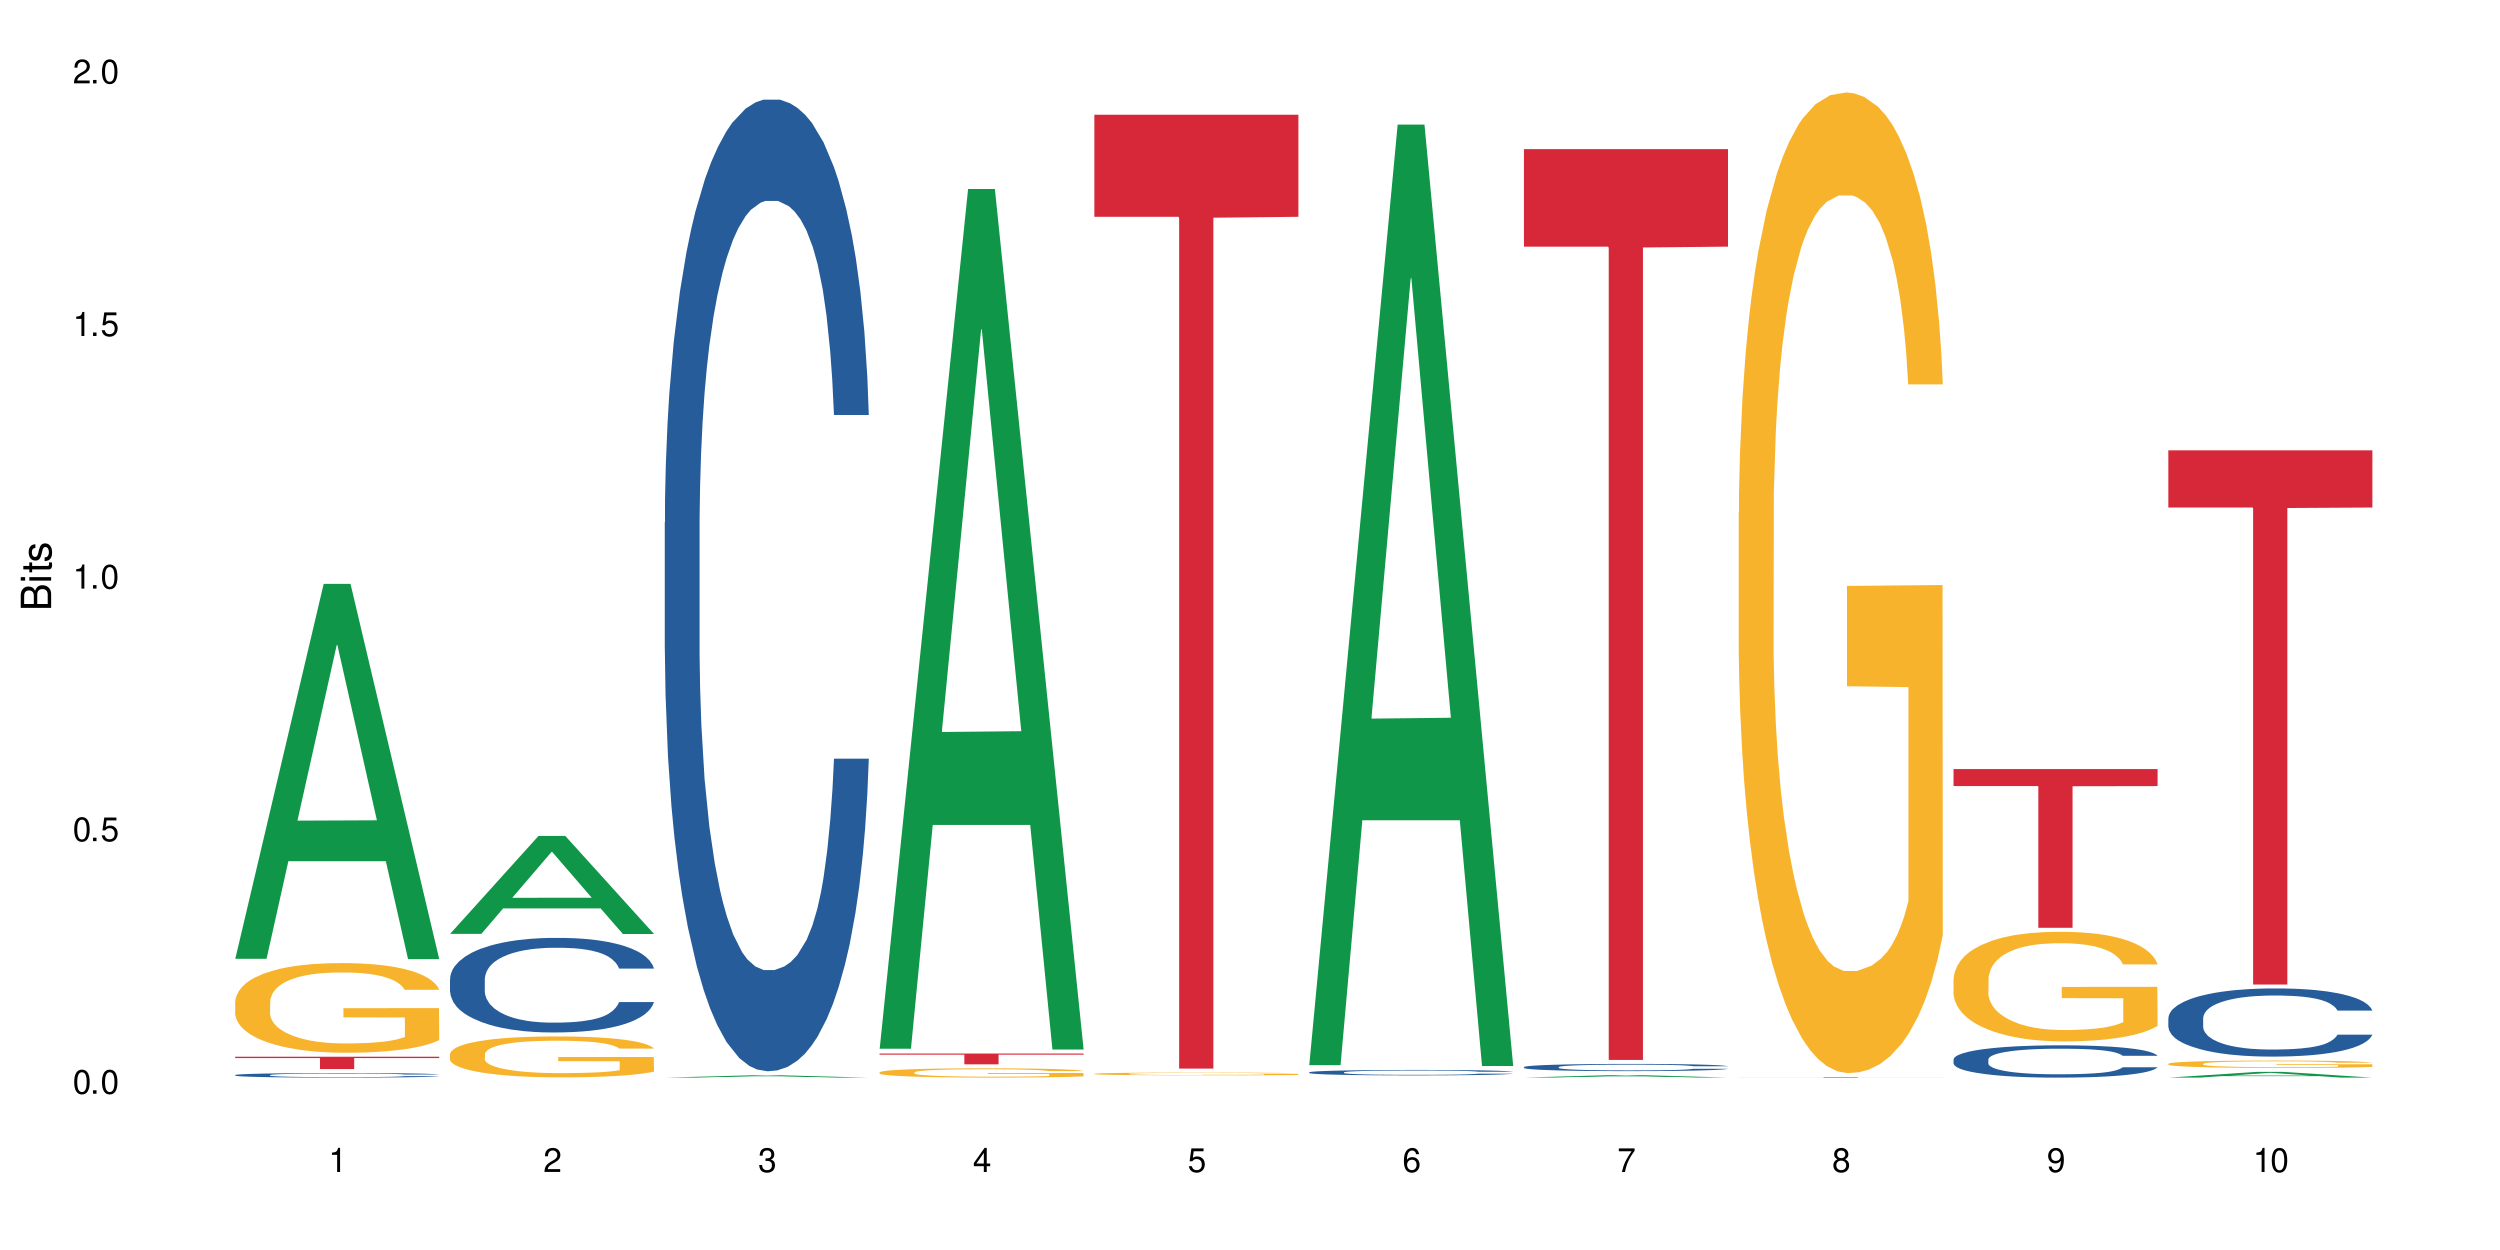 <?xml version="1.0" encoding="UTF-8"?>
<svg xmlns="http://www.w3.org/2000/svg" xmlns:xlink="http://www.w3.org/1999/xlink" width="720" height="360" viewBox="0 0 720 360">
<defs>
<g>
<g id="glyph-0-0">
</g>
<g id="glyph-0-1">
<path d="M 2.641 -6.938 C 2 -6.938 1.422 -6.656 1.078 -6.172 C 0.641 -5.562 0.406 -4.641 0.406 -3.359 C 0.406 -1.016 1.188 0.219 2.641 0.219 C 4.078 0.219 4.859 -1.016 4.859 -3.297 C 4.859 -4.641 4.656 -5.547 4.203 -6.172 C 3.844 -6.656 3.281 -6.938 2.641 -6.938 Z M 2.641 -6.188 C 3.547 -6.188 4 -5.25 4 -3.375 C 4 -1.406 3.562 -0.484 2.625 -0.484 C 1.734 -0.484 1.281 -1.438 1.281 -3.344 C 1.281 -5.25 1.734 -6.188 2.641 -6.188 Z M 2.641 -6.188 "/>
</g>
<g id="glyph-0-2">
<path d="M 1.828 -1 L 0.828 -1 L 0.828 0 L 1.828 0 Z M 1.828 -1 "/>
</g>
<g id="glyph-0-3">
<path d="M 4.562 -6.797 L 1.062 -6.797 L 0.547 -3.094 L 1.328 -3.094 C 1.719 -3.562 2.047 -3.734 2.578 -3.734 C 3.484 -3.734 4.062 -3.109 4.062 -2.094 C 4.062 -1.125 3.484 -0.531 2.578 -0.531 C 1.828 -0.531 1.375 -0.906 1.188 -1.672 L 0.328 -1.672 C 0.453 -1.109 0.547 -0.844 0.75 -0.594 C 1.125 -0.078 1.828 0.219 2.594 0.219 C 3.969 0.219 4.922 -0.781 4.922 -2.219 C 4.922 -3.562 4.031 -4.484 2.719 -4.484 C 2.25 -4.484 1.859 -4.359 1.469 -4.062 L 1.734 -5.969 L 4.562 -5.969 Z M 4.562 -6.797 "/>
</g>
<g id="glyph-0-4">
<path d="M 2.484 -4.938 L 2.484 0 L 3.328 0 L 3.328 -6.938 L 2.766 -6.938 C 2.469 -5.875 2.281 -5.734 0.984 -5.562 L 0.984 -4.938 Z M 2.484 -4.938 "/>
</g>
<g id="glyph-0-5">
<path d="M 4.859 -0.828 L 1.281 -0.828 C 1.359 -1.406 1.672 -1.781 2.5 -2.281 L 3.469 -2.828 C 4.406 -3.344 4.906 -4.062 4.906 -4.906 C 4.906 -5.484 4.672 -6.031 4.266 -6.406 C 3.859 -6.766 3.375 -6.938 2.719 -6.938 C 1.859 -6.938 1.219 -6.625 0.844 -6.031 C 0.609 -5.672 0.5 -5.234 0.484 -4.531 L 1.328 -4.531 C 1.359 -5.016 1.406 -5.281 1.531 -5.516 C 1.75 -5.938 2.188 -6.203 2.703 -6.203 C 3.469 -6.203 4.031 -5.641 4.031 -4.891 C 4.031 -4.344 3.719 -3.859 3.125 -3.516 L 2.234 -3 C 0.812 -2.172 0.406 -1.531 0.328 -0.016 L 4.859 -0.016 Z M 4.859 -0.828 "/>
</g>
<g id="glyph-0-6">
<path d="M 2.125 -3.188 L 2.578 -3.188 C 3.5 -3.188 3.984 -2.766 3.984 -1.922 C 3.984 -1.062 3.469 -0.531 2.594 -0.531 C 1.656 -0.531 1.203 -1 1.156 -2.016 L 0.312 -2.016 C 0.344 -1.453 0.438 -1.094 0.609 -0.781 C 0.953 -0.109 1.625 0.219 2.547 0.219 C 3.953 0.219 4.859 -0.625 4.859 -1.938 C 4.859 -2.828 4.516 -3.297 3.703 -3.594 C 4.344 -3.844 4.656 -4.328 4.656 -5.031 C 4.656 -6.219 3.875 -6.938 2.578 -6.938 C 1.203 -6.938 0.484 -6.172 0.453 -4.703 L 1.297 -4.703 C 1.312 -5.125 1.344 -5.359 1.453 -5.578 C 1.641 -5.969 2.062 -6.203 2.594 -6.203 C 3.344 -6.203 3.797 -5.75 3.797 -5 C 3.797 -4.516 3.609 -4.219 3.25 -4.047 C 3.016 -3.953 2.703 -3.922 2.125 -3.906 Z M 2.125 -3.188 "/>
</g>
<g id="glyph-0-7">
<path d="M 3.141 -1.672 L 3.141 0 L 3.984 0 L 3.984 -1.672 L 4.984 -1.672 L 4.984 -2.438 L 3.984 -2.438 L 3.984 -6.938 L 3.359 -6.938 L 0.266 -2.578 L 0.266 -1.672 Z M 3.141 -2.438 L 1 -2.438 L 3.141 -5.5 Z M 3.141 -2.438 "/>
</g>
<g id="glyph-0-8">
<path d="M 4.781 -5.125 C 4.609 -6.266 3.891 -6.938 2.844 -6.938 C 2.094 -6.938 1.422 -6.578 1.031 -5.953 C 0.594 -5.266 0.406 -4.422 0.406 -3.172 C 0.406 -2 0.578 -1.25 0.984 -0.641 C 1.359 -0.078 1.953 0.219 2.703 0.219 C 3.984 0.219 4.922 -0.75 4.922 -2.094 C 4.922 -3.375 4.062 -4.281 2.844 -4.281 C 2.172 -4.281 1.641 -4.031 1.281 -3.516 C 1.281 -5.234 1.828 -6.188 2.797 -6.188 C 3.391 -6.188 3.797 -5.797 3.938 -5.125 Z M 2.734 -3.531 C 3.547 -3.531 4.062 -2.953 4.062 -2.031 C 4.062 -1.156 3.484 -0.531 2.703 -0.531 C 1.922 -0.531 1.328 -1.188 1.328 -2.078 C 1.328 -2.938 1.906 -3.531 2.734 -3.531 Z M 2.734 -3.531 "/>
</g>
<g id="glyph-0-9">
<path d="M 4.984 -6.797 L 0.438 -6.797 L 0.438 -5.969 L 4.109 -5.969 C 2.5 -3.656 1.828 -2.234 1.328 0 L 2.219 0 C 2.594 -2.172 3.453 -4.047 4.984 -6.094 Z M 4.984 -6.797 "/>
</g>
<g id="glyph-0-10">
<path d="M 3.75 -3.656 C 4.469 -4.094 4.688 -4.438 4.688 -5.078 C 4.688 -6.172 3.844 -6.938 2.641 -6.938 C 1.438 -6.938 0.594 -6.172 0.594 -5.094 C 0.594 -4.438 0.812 -4.094 1.516 -3.656 C 0.734 -3.266 0.359 -2.703 0.359 -1.922 C 0.359 -0.656 1.281 0.219 2.641 0.219 C 3.984 0.219 4.922 -0.656 4.922 -1.922 C 4.922 -2.703 4.531 -3.266 3.75 -3.656 Z M 2.641 -6.188 C 3.359 -6.188 3.812 -5.75 3.812 -5.062 C 3.812 -4.406 3.344 -3.984 2.641 -3.984 C 1.922 -3.984 1.453 -4.406 1.453 -5.078 C 1.453 -5.75 1.922 -6.188 2.641 -6.188 Z M 2.641 -3.266 C 3.484 -3.266 4.062 -2.719 4.062 -1.906 C 4.062 -1.078 3.484 -0.531 2.625 -0.531 C 1.797 -0.531 1.219 -1.094 1.219 -1.906 C 1.219 -2.719 1.781 -3.266 2.641 -3.266 Z M 2.641 -3.266 "/>
</g>
<g id="glyph-0-11">
<path d="M 0.516 -1.578 C 0.672 -0.453 1.406 0.219 2.438 0.219 C 3.188 0.219 3.859 -0.141 4.266 -0.766 C 4.688 -1.453 4.891 -2.297 4.891 -3.547 C 4.891 -4.719 4.703 -5.453 4.312 -6.078 C 3.938 -6.641 3.344 -6.938 2.594 -6.938 C 1.297 -6.938 0.359 -5.969 0.359 -4.625 C 0.359 -3.344 1.234 -2.453 2.453 -2.453 C 3.094 -2.453 3.578 -2.672 4.016 -3.203 C 4 -1.484 3.469 -0.531 2.5 -0.531 C 1.906 -0.531 1.484 -0.906 1.359 -1.578 Z M 2.578 -6.203 C 3.375 -6.203 3.969 -5.531 3.969 -4.641 C 3.969 -3.797 3.391 -3.188 2.547 -3.188 C 1.734 -3.188 1.234 -3.766 1.234 -4.688 C 1.234 -5.562 1.797 -6.203 2.578 -6.203 Z M 2.578 -6.203 "/>
</g>
<g id="glyph-1-0">
</g>
<g id="glyph-1-1">
<path d="M 0 -0.953 L 0 -4.891 C 0 -5.719 -0.234 -6.344 -0.734 -6.797 C -1.188 -7.234 -1.812 -7.469 -2.5 -7.469 C -3.547 -7.469 -4.188 -7 -4.625 -5.875 C -4.984 -6.688 -5.625 -7.094 -6.531 -7.094 C -7.172 -7.094 -7.734 -6.859 -8.141 -6.391 C -8.562 -5.922 -8.75 -5.344 -8.75 -4.5 L -8.75 -0.953 Z M -4.984 -2.062 L -7.766 -2.062 L -7.766 -4.219 C -7.766 -4.844 -7.688 -5.203 -7.453 -5.5 C -7.219 -5.812 -6.859 -5.969 -6.375 -5.969 C -5.891 -5.969 -5.531 -5.812 -5.297 -5.5 C -5.062 -5.203 -4.984 -4.844 -4.984 -4.219 Z M -0.984 -2.062 L -4 -2.062 L -4 -4.781 C -4 -5.766 -3.438 -6.359 -2.484 -6.359 C -1.547 -6.359 -0.984 -5.766 -0.984 -4.781 Z M -0.984 -2.062 "/>
</g>
<g id="glyph-1-2">
<path d="M -6.281 -1.797 L -6.281 -0.797 L 0 -0.797 L 0 -1.797 Z M -8.75 -1.797 L -8.75 -0.797 L -7.484 -0.797 L -7.484 -1.797 Z M -8.75 -1.797 "/>
</g>
<g id="glyph-1-3">
<path d="M -6.281 -3.047 L -6.281 -2.016 L -8.016 -2.016 L -8.016 -1.016 L -6.281 -1.016 L -6.281 -0.172 L -5.469 -0.172 L -5.469 -1.016 L -0.719 -1.016 C -0.078 -1.016 0.281 -1.453 0.281 -2.234 C 0.281 -2.5 0.25 -2.719 0.188 -3.047 L -0.641 -3.047 C -0.609 -2.906 -0.594 -2.766 -0.594 -2.562 C -0.594 -2.141 -0.719 -2.016 -1.156 -2.016 L -5.469 -2.016 L -5.469 -3.047 Z M -6.281 -3.047 "/>
</g>
<g id="glyph-1-4">
<path d="M -4.531 -5.25 C -5.766 -5.25 -6.469 -4.422 -6.469 -2.969 C -6.469 -1.516 -5.719 -0.562 -4.547 -0.562 C -3.562 -0.562 -3.094 -1.062 -2.734 -2.562 L -2.516 -3.484 C -2.344 -4.188 -2.094 -4.469 -1.641 -4.469 C -1.047 -4.469 -0.641 -3.875 -0.641 -3 C -0.641 -2.453 -0.797 -2 -1.062 -1.75 C -1.25 -1.594 -1.422 -1.531 -1.875 -1.469 L -1.875 -0.406 C -0.422 -0.453 0.281 -1.266 0.281 -2.922 C 0.281 -4.5 -0.5 -5.516 -1.719 -5.516 C -2.656 -5.516 -3.172 -4.984 -3.469 -3.734 L -3.703 -2.766 C -3.891 -1.953 -4.156 -1.609 -4.594 -1.609 C -5.188 -1.609 -5.547 -2.125 -5.547 -2.938 C -5.547 -3.75 -5.203 -4.172 -4.531 -4.203 Z M -4.531 -5.25 "/>
</g>
</g>
</defs>
<rect x="-72" y="-36" width="864" height="432" fill="rgb(100%, 100%, 100%)" fill-opacity="1"/>
<path fill-rule="nonzero" fill="rgb(6.275%, 58.824%, 28.235%)" fill-opacity="1" d="M 67.73 276.129 L 67.793 276.027 L 93.223 168.145 L 100.945 168.145 L 126.5 276.23 L 117.52 276.23 L 111.117 248.016 L 83.051 248.016 L 76.773 276.129 L 67.73 276.129 L 85.75 236.344 L 108.543 236.242 L 97.176 185.805 L 97.051 185.703 L 96.926 186.008 L 85.688 236.242 L 85.75 236.344 Z M 67.73 276.129 "/>
<path fill-rule="nonzero" fill="rgb(14.51%, 36.078%, 60%)" fill-opacity="1" d="M 67.73 309.609 L 67.801 309.605 L 67.801 309.578 L 68.02 309.531 L 68.52 309.473 L 69.02 309.434 L 70.312 309.363 L 72.102 309.293 L 73.965 309.242 L 75.328 309.207 L 76.547 309.184 L 79.34 309.141 L 81.133 309.117 L 83.066 309.098 L 85.434 309.074 L 87.152 309.062 L 91.023 309.043 L 93.891 309.035 L 96.113 309.031 L 100.914 309.031 L 103.781 309.035 L 105.859 309.043 L 108.152 309.051 L 110.086 309.062 L 113.457 309.09 L 116.465 309.125 L 117.828 309.145 L 119.977 309.18 L 121.625 309.219 L 122.773 309.25 L 124.062 309.293 L 125.207 309.348 L 126.07 309.41 L 126.5 309.461 L 116.465 309.461 L 115.965 309.414 L 115.391 309.375 L 114.316 309.328 L 113.238 309.293 L 111.734 309.258 L 110.375 309.234 L 108.512 309.211 L 106.863 309.195 L 105.141 309.184 L 103.492 309.176 L 100.34 309.172 L 95.324 309.172 L 92.527 309.184 L 91.023 309.191 L 88.871 309.207 L 87.367 309.223 L 85.578 309.246 L 84.359 309.27 L 82.852 309.301 L 81.777 309.328 L 80.559 309.367 L 79.844 309.398 L 79.199 309.434 L 78.625 309.473 L 78.195 309.516 L 77.906 309.559 L 77.766 309.602 L 77.766 309.789 L 77.906 309.832 L 78.266 309.883 L 79.199 309.957 L 80.559 310.023 L 82.137 310.074 L 83.641 310.109 L 84.5 310.125 L 85.648 310.145 L 87.441 310.172 L 90.02 310.195 L 91.523 310.203 L 93.816 310.215 L 96.184 310.219 L 99.336 310.219 L 102.133 310.215 L 103.996 310.207 L 105.93 310.199 L 108.582 310.176 L 110.23 310.16 L 111.664 310.137 L 112.738 310.113 L 113.457 310.094 L 114.531 310.055 L 115.391 310.016 L 116.035 309.973 L 116.465 309.93 L 126.5 309.93 L 126.07 309.98 L 125.422 310.027 L 124.777 310.062 L 123.777 310.105 L 122.629 310.141 L 120.98 310.184 L 119.617 310.211 L 117.828 310.242 L 116.18 310.266 L 114.387 310.285 L 111.734 310.309 L 110.016 310.32 L 108.152 310.332 L 105.93 310.344 L 103.137 310.352 L 100.125 310.355 L 94.32 310.355 L 92.098 310.348 L 89.16 310.34 L 85.504 310.316 L 82.852 310.293 L 80.773 310.27 L 78.984 310.246 L 76.977 310.215 L 74.395 310.16 L 72.82 310.121 L 71.746 310.086 L 70.527 310.039 L 69.664 309.996 L 68.664 309.93 L 67.945 309.844 L 67.73 309.777 Z M 67.73 309.609 "/>
<path fill-rule="nonzero" fill="rgb(96.863%, 70.196%, 16.863%)" fill-opacity="1" d="M 67.73 288.43 L 67.801 288.406 L 67.801 287.934 L 68.09 286.875 L 68.805 285.41 L 69.738 284.211 L 70.742 283.266 L 71.387 282.77 L 72.461 282.062 L 73.395 281.543 L 75.758 280.484 L 78.77 279.492 L 80.418 279.066 L 82.281 278.668 L 84.93 278.219 L 86.148 278.055 L 89.875 277.676 L 94.105 277.441 L 98.762 277.371 L 100.914 277.395 L 103.852 277.488 L 107.863 277.746 L 110.16 277.984 L 111.949 278.219 L 113.812 278.527 L 116.105 278.996 L 118.258 279.562 L 119.977 280.129 L 121.695 280.836 L 123.129 281.59 L 124.348 282.418 L 125.422 283.406 L 126.07 284.234 L 126.5 285.059 L 116.535 285.059 L 115.965 284.234 L 115.32 283.598 L 114.242 282.816 L 113.168 282.25 L 112.094 281.805 L 110.086 281.191 L 108.367 280.812 L 106.215 280.484 L 104.137 280.27 L 101.773 280.129 L 100.34 280.082 L 96.543 280.082 L 93.102 280.246 L 91.094 280.438 L 89.66 280.625 L 87.656 280.977 L 86.438 281.262 L 85.719 281.449 L 83.57 282.18 L 82.137 282.84 L 81.348 283.289 L 80.344 283.996 L 79.629 284.633 L 78.84 285.578 L 78.41 286.285 L 77.836 287.887 L 77.766 292.133 L 77.98 293.031 L 78.41 293.996 L 78.984 294.844 L 79.844 295.742 L 80.703 296.426 L 82.207 297.344 L 83.496 297.957 L 84.5 298.359 L 86.438 298.996 L 87.227 299.207 L 89.09 299.633 L 91.023 299.965 L 93.387 300.246 L 95.18 300.387 L 98.047 300.504 L 101.703 300.504 L 106 300.363 L 108.727 300.176 L 110.59 299.988 L 111.809 299.82 L 113.312 299.562 L 114.387 299.328 L 115.391 299.066 L 116.609 298.668 L 116.609 293.031 L 98.906 293.008 L 98.906 290.363 L 126.426 290.34 L 126.5 299.562 L 124.992 300.199 L 123.129 300.812 L 121.34 301.285 L 119.477 301.684 L 116.824 302.133 L 114.672 302.414 L 111.375 302.746 L 108.367 302.957 L 105.215 303.102 L 102.418 303.172 L 99.121 303.195 L 96.184 303.148 L 93.031 303.004 L 90.52 302.816 L 88.227 302.582 L 85.934 302.273 L 83.066 301.777 L 81.203 301.379 L 79.27 300.883 L 77.336 300.293 L 75.613 299.656 L 74.469 299.16 L 73.32 298.594 L 72.102 297.887 L 70.957 297.086 L 70.098 296.355 L 69.309 295.531 L 68.734 294.75 L 68.16 293.691 L 67.875 292.84 L 67.73 292.109 Z M 67.73 288.43 "/>
<path fill-rule="nonzero" fill="rgb(83.922%, 15.686%, 22.353%)" fill-opacity="1" d="M 67.73 304.332 L 126.5 304.332 L 126.5 304.715 L 102.008 304.719 L 102.008 307.891 L 92.152 307.891 L 92.152 304.723 L 92.008 304.715 L 67.73 304.715 Z M 67.73 304.332 "/>
<path fill-rule="nonzero" fill="rgb(6.275%, 58.824%, 28.235%)" fill-opacity="1" d="M 129.594 268.957 L 129.656 268.93 L 155.082 240.75 L 162.805 240.75 L 188.359 268.984 L 179.383 268.984 L 172.977 261.613 L 144.91 261.613 L 138.633 268.957 L 129.594 268.957 L 147.613 258.566 L 170.402 258.539 L 159.039 245.363 L 158.914 245.336 L 158.789 245.414 L 147.547 258.539 L 147.613 258.566 Z M 129.594 268.957 "/>
<path fill-rule="nonzero" fill="rgb(14.51%, 36.078%, 60%)" fill-opacity="1" d="M 129.594 281.973 L 129.664 281.945 L 129.664 281.348 L 129.879 280.402 L 130.379 279.207 L 130.883 278.387 L 132.172 276.918 L 133.965 275.5 L 135.828 274.406 L 137.188 273.758 L 138.406 273.258 L 141.203 272.34 L 142.992 271.867 L 144.93 271.441 L 147.293 271.02 L 149.016 270.77 L 152.883 270.371 L 155.75 270.199 L 157.973 270.125 L 162.773 270.125 L 165.641 270.223 L 167.719 270.348 L 170.012 270.547 L 171.949 270.77 L 175.316 271.32 L 178.324 272.016 L 179.688 272.414 L 181.836 273.184 L 183.484 273.934 L 184.633 274.578 L 185.922 275.5 L 187.07 276.621 L 187.93 277.891 L 188.359 278.961 L 178.324 278.961 L 177.824 277.965 L 177.25 277.191 L 176.176 276.172 L 175.102 275.449 L 173.598 274.727 L 172.234 274.254 L 170.371 273.781 L 168.723 273.484 L 167.004 273.258 L 165.355 273.109 L 162.199 272.961 L 158.547 272.961 L 157.184 273.012 L 154.391 273.211 L 152.883 273.383 L 150.734 273.734 L 149.23 274.055 L 147.438 274.555 L 146.219 274.977 L 144.715 275.625 L 143.641 276.195 L 142.422 277.02 L 141.703 277.641 L 141.059 278.336 L 140.484 279.16 L 140.055 280.031 L 139.77 280.949 L 139.625 281.848 L 139.625 285.703 L 139.77 286.602 L 140.129 287.645 L 141.059 289.164 L 142.422 290.484 L 143.996 291.527 L 145.504 292.273 L 146.363 292.625 L 147.508 293.023 L 149.301 293.52 L 151.879 294.016 L 153.387 294.215 L 155.68 294.414 L 158.043 294.516 L 161.199 294.516 L 163.992 294.414 L 165.855 294.293 L 167.789 294.094 L 170.441 293.668 L 172.09 293.27 L 173.523 292.797 L 174.598 292.324 L 175.316 291.926 L 176.391 291.156 L 177.25 290.309 L 177.895 289.438 L 178.324 288.59 L 188.359 288.59 L 187.93 289.586 L 187.285 290.559 L 186.641 291.281 L 185.637 292.152 L 184.488 292.922 L 182.84 293.793 L 181.48 294.367 L 179.688 294.988 L 178.039 295.461 L 176.246 295.883 L 173.598 296.383 L 171.875 296.629 L 170.012 296.855 L 167.789 297.055 L 164.996 297.227 L 161.984 297.328 L 159.191 297.352 L 156.18 297.305 L 153.957 297.203 L 151.02 296.98 L 147.367 296.531 L 144.715 296.059 L 142.637 295.586 L 140.844 295.086 L 138.836 294.414 L 136.258 293.32 L 134.68 292.473 L 133.605 291.777 L 132.387 290.809 L 131.527 289.938 L 130.523 288.543 L 129.809 286.773 L 129.594 285.406 Z M 129.594 281.973 "/>
<path fill-rule="nonzero" fill="rgb(96.863%, 70.196%, 16.863%)" fill-opacity="1" d="M 129.594 303.543 L 129.664 303.531 L 129.664 303.316 L 129.949 302.832 L 130.668 302.164 L 131.598 301.613 L 132.602 301.184 L 133.246 300.957 L 134.32 300.637 L 135.254 300.398 L 137.617 299.914 L 140.629 299.461 L 142.277 299.266 L 144.141 299.086 L 146.793 298.879 L 148.012 298.805 L 151.738 298.633 L 155.965 298.523 L 160.625 298.492 L 162.773 298.504 L 165.711 298.547 L 169.727 298.664 L 172.02 298.773 L 173.812 298.879 L 175.676 299.02 L 177.969 299.234 L 180.117 299.492 L 181.836 299.75 L 183.559 300.074 L 184.992 300.418 L 186.211 300.797 L 187.285 301.25 L 187.93 301.625 L 188.359 302.004 L 178.398 302.004 L 177.824 301.625 L 177.18 301.336 L 176.105 300.98 L 175.031 300.723 L 173.953 300.516 L 171.949 300.238 L 170.227 300.062 L 168.078 299.914 L 166 299.816 L 163.633 299.75 L 162.199 299.73 L 158.402 299.73 L 154.961 299.805 L 152.957 299.891 L 151.523 299.977 L 149.516 300.141 L 148.297 300.27 L 147.582 300.355 L 145.43 300.688 L 143.996 300.988 L 143.207 301.195 L 142.207 301.52 L 141.488 301.809 L 140.699 302.238 L 140.27 302.562 L 139.695 303.293 L 139.625 305.234 L 139.84 305.641 L 140.27 306.082 L 140.844 306.469 L 141.703 306.879 L 142.562 307.191 L 144.07 307.613 L 145.359 307.891 L 146.363 308.074 L 148.297 308.367 L 149.086 308.461 L 150.949 308.656 L 152.883 308.809 L 155.25 308.938 L 157.039 309 L 159.906 309.055 L 163.562 309.055 L 167.863 308.988 L 170.586 308.902 L 172.449 308.816 L 173.668 308.742 L 175.172 308.625 L 176.246 308.516 L 177.25 308.398 L 178.469 308.215 L 178.469 305.641 L 160.766 305.629 L 160.766 304.426 L 188.289 304.414 L 188.359 308.625 L 186.855 308.914 L 184.992 309.195 L 183.199 309.41 L 181.336 309.594 L 178.684 309.797 L 176.535 309.926 L 173.238 310.078 L 170.227 310.176 L 167.074 310.238 L 164.277 310.273 L 160.984 310.281 L 158.043 310.262 L 154.891 310.195 L 152.383 310.109 L 150.09 310.004 L 147.797 309.863 L 144.93 309.637 L 143.066 309.453 L 141.129 309.227 L 139.195 308.957 L 137.477 308.668 L 136.328 308.441 L 135.184 308.184 L 133.965 307.859 L 132.816 307.492 L 131.957 307.16 L 131.168 306.781 L 130.594 306.426 L 130.023 305.941 L 129.734 305.555 L 129.594 305.223 Z M 129.594 303.543 "/>
<path fill-rule="nonzero" fill="rgb(6.275%, 58.824%, 28.235%)" fill-opacity="1" d="M 191.453 310.355 L 191.516 310.355 L 216.945 309.672 L 224.668 309.672 L 250.219 310.355 L 241.242 310.355 L 234.84 310.18 L 206.773 310.18 L 200.492 310.355 L 191.453 310.355 L 209.473 310.105 L 232.266 310.102 L 220.898 309.781 L 220.773 309.781 L 220.648 309.785 L 209.41 310.102 L 209.473 310.105 Z M 191.453 310.355 "/>
<path fill-rule="nonzero" fill="rgb(14.51%, 36.078%, 60%)" fill-opacity="1" d="M 191.453 150.461 L 191.523 150.203 L 191.523 144.066 L 191.738 134.344 L 192.242 122.066 L 192.742 113.629 L 194.031 98.535 L 195.824 83.957 L 197.688 72.703 L 199.051 66.051 L 200.27 60.938 L 203.062 51.473 L 204.855 46.613 L 206.789 42.266 L 209.156 37.918 L 210.875 35.359 L 214.746 31.266 L 217.613 29.477 L 219.832 28.707 L 224.637 28.707 L 227.5 29.73 L 229.582 31.012 L 231.875 33.055 L 233.809 35.359 L 237.176 40.984 L 240.188 48.148 L 241.547 52.238 L 243.699 60.168 L 245.348 67.844 L 246.492 74.492 L 247.785 83.957 L 248.93 95.469 L 249.789 108.512 L 250.219 119.512 L 240.188 119.512 L 239.684 109.277 L 239.113 101.352 L 238.035 90.863 L 236.961 83.445 L 235.457 76.027 L 234.094 71.168 L 232.23 66.309 L 230.582 63.238 L 228.863 60.938 L 227.215 59.402 L 224.062 57.867 L 220.406 57.867 L 219.043 58.379 L 216.25 60.426 L 214.746 62.215 L 212.594 65.797 L 211.09 69.121 L 209.297 74.238 L 208.078 78.586 L 206.574 85.234 L 205.5 91.117 L 204.281 99.559 L 203.566 105.953 L 202.918 113.117 L 202.348 121.555 L 201.918 130.508 L 201.629 139.973 L 201.484 149.18 L 201.484 188.828 L 201.629 198.035 L 201.988 208.777 L 202.918 224.379 L 204.281 237.938 L 205.859 248.68 L 207.363 256.352 L 208.223 259.934 L 209.371 264.027 L 211.16 269.141 L 213.742 274.258 L 215.246 276.305 L 217.539 278.348 L 219.906 279.371 L 223.059 279.371 L 225.852 278.348 L 227.715 277.07 L 229.652 275.023 L 232.305 270.676 L 233.953 266.582 L 235.387 261.723 L 236.461 256.863 L 237.176 252.773 L 238.254 244.844 L 239.113 236.145 L 239.758 227.195 L 240.188 218.496 L 250.219 218.496 L 249.789 228.727 L 249.145 238.703 L 248.5 246.121 L 247.496 255.074 L 246.352 263.004 L 244.703 271.953 L 243.34 277.84 L 241.547 284.234 L 239.898 289.094 L 238.109 293.441 L 235.457 298.555 L 233.738 301.113 L 231.875 303.414 L 229.652 305.461 L 226.855 307.254 L 223.848 308.277 L 221.051 308.531 L 218.043 308.02 L 215.82 306.996 L 212.883 304.695 L 209.227 300.09 L 206.574 295.23 L 204.496 290.371 L 202.703 285.254 L 200.699 278.348 L 198.117 267.094 L 196.543 258.398 L 195.465 251.238 L 194.246 241.262 L 193.387 232.309 L 192.383 217.984 L 191.668 199.824 L 191.453 185.758 Z M 191.453 150.461 "/>
<path fill-rule="nonzero" fill="rgb(6.275%, 58.824%, 28.235%)" fill-opacity="1" d="M 253.312 302.035 L 253.375 301.805 L 278.805 54.434 L 286.527 54.434 L 312.082 302.27 L 303.102 302.27 L 296.699 237.574 L 268.633 237.574 L 262.355 302.035 L 253.312 302.035 L 271.332 210.812 L 294.125 210.582 L 282.762 94.926 L 282.633 94.691 L 282.508 95.391 L 271.27 210.582 L 271.332 210.812 Z M 253.312 302.035 "/>
<path fill-rule="nonzero" fill="rgb(96.863%, 70.196%, 16.863%)" fill-opacity="1" d="M 253.312 308.82 L 253.387 308.82 L 253.387 308.77 L 253.672 308.66 L 254.387 308.508 L 255.32 308.383 L 256.324 308.285 L 256.969 308.234 L 258.043 308.16 L 258.977 308.105 L 261.34 307.996 L 264.352 307.891 L 266 307.848 L 267.863 307.805 L 270.516 307.758 L 271.73 307.742 L 275.461 307.703 L 279.688 307.68 L 284.348 307.672 L 286.496 307.672 L 289.434 307.684 L 293.449 307.711 L 295.742 307.734 L 297.531 307.758 L 299.395 307.793 L 301.691 307.84 L 303.84 307.898 L 305.559 307.957 L 307.281 308.031 L 308.715 308.109 L 309.93 308.195 L 311.008 308.301 L 311.652 308.387 L 312.082 308.473 L 302.121 308.473 L 301.547 308.387 L 300.902 308.32 L 299.824 308.238 L 298.75 308.18 L 297.676 308.133 L 295.668 308.07 L 293.949 308.031 L 291.801 307.996 L 289.723 307.973 L 287.355 307.957 L 285.922 307.953 L 282.125 307.953 L 278.684 307.969 L 276.676 307.988 L 275.242 308.008 L 273.238 308.047 L 272.02 308.074 L 271.301 308.094 L 269.152 308.172 L 267.719 308.242 L 266.93 308.285 L 265.926 308.359 L 265.211 308.426 L 264.422 308.523 L 263.992 308.598 L 263.418 308.766 L 263.348 309.207 L 263.562 309.301 L 263.992 309.398 L 264.566 309.488 L 265.426 309.582 L 266.285 309.652 L 267.789 309.75 L 269.082 309.812 L 270.082 309.855 L 272.02 309.922 L 272.809 309.941 L 274.672 309.988 L 276.605 310.02 L 278.973 310.051 L 280.762 310.066 L 283.629 310.078 L 287.285 310.078 L 291.586 310.062 L 294.309 310.043 L 296.172 310.023 L 297.391 310.008 L 298.895 309.98 L 299.969 309.953 L 300.973 309.926 L 302.191 309.887 L 302.191 309.301 L 284.488 309.297 L 284.488 309.023 L 312.008 309.02 L 312.082 309.98 L 310.578 310.047 L 308.715 310.109 L 306.922 310.156 L 305.059 310.199 L 302.406 310.246 L 300.258 310.277 L 296.961 310.309 L 293.949 310.332 L 290.797 310.348 L 288 310.355 L 284.703 310.355 L 281.766 310.352 L 278.613 310.336 L 276.105 310.316 L 273.812 310.293 L 271.516 310.262 L 268.652 310.211 L 266.789 310.168 L 264.852 310.117 L 262.918 310.055 L 261.195 309.988 L 260.051 309.938 L 258.902 309.879 L 257.684 309.805 L 256.539 309.723 L 255.68 309.645 L 254.891 309.559 L 254.316 309.48 L 253.742 309.367 L 253.457 309.281 L 253.312 309.203 Z M 253.312 308.82 "/>
<path fill-rule="nonzero" fill="rgb(83.922%, 15.686%, 22.353%)" fill-opacity="1" d="M 253.312 303.41 L 312.082 303.41 L 312.082 303.742 L 287.59 303.746 L 287.59 306.531 L 277.734 306.531 L 277.734 303.75 L 277.594 303.742 L 253.312 303.742 Z M 253.312 303.41 "/>
<path fill-rule="nonzero" fill="rgb(96.863%, 70.196%, 16.863%)" fill-opacity="1" d="M 315.176 309.246 L 315.246 309.246 L 315.246 309.23 L 315.531 309.199 L 316.25 309.152 L 317.18 309.117 L 318.184 309.086 L 318.828 309.07 L 319.906 309.051 L 320.836 309.035 L 323.203 309 L 326.211 308.969 L 327.859 308.957 L 329.723 308.945 L 332.375 308.93 L 333.594 308.926 L 337.32 308.914 L 341.547 308.906 L 348.355 308.906 L 351.297 308.91 L 355.309 308.918 L 357.602 308.926 L 359.395 308.93 L 361.258 308.941 L 363.551 308.957 L 365.699 308.973 L 367.422 308.988 L 369.141 309.012 L 370.574 309.035 L 371.793 309.062 L 372.867 309.09 L 373.512 309.117 L 373.941 309.141 L 363.98 309.141 L 363.406 309.117 L 362.762 309.098 L 361.688 309.074 L 360.613 309.055 L 359.535 309.043 L 357.531 309.023 L 355.809 309.012 L 353.66 309 L 351.582 308.996 L 349.215 308.988 L 343.984 308.988 L 340.547 308.992 L 338.539 309 L 337.105 309.004 L 335.098 309.016 L 333.879 309.023 L 333.164 309.031 L 331.012 309.055 L 329.578 309.074 L 328.793 309.086 L 327.789 309.109 L 327.07 309.129 L 326.281 309.16 L 325.852 309.18 L 325.281 309.23 L 325.207 309.359 L 325.422 309.391 L 325.852 309.418 L 326.426 309.445 L 327.285 309.473 L 328.145 309.492 L 329.652 309.523 L 330.941 309.543 L 331.945 309.555 L 333.879 309.574 L 334.668 309.578 L 336.531 309.594 L 338.465 309.602 L 340.832 309.613 L 342.625 309.617 L 345.488 309.621 L 349.145 309.621 L 353.445 309.617 L 356.168 309.609 L 358.031 309.605 L 359.25 309.598 L 360.754 309.59 L 361.832 309.582 L 362.832 309.574 L 364.051 309.562 L 364.051 309.391 L 346.352 309.387 L 346.352 309.305 L 373.871 309.305 L 373.941 309.59 L 372.438 309.609 L 370.574 309.629 L 368.781 309.645 L 366.918 309.656 L 364.266 309.672 L 362.117 309.68 L 358.82 309.688 L 355.809 309.695 L 352.656 309.699 L 349.863 309.703 L 343.625 309.703 L 340.473 309.695 L 337.965 309.691 L 333.379 309.676 L 330.512 309.66 L 328.648 309.648 L 326.715 309.633 L 324.777 309.613 L 323.059 309.594 L 321.91 309.578 L 320.766 309.562 L 319.547 309.539 L 318.398 309.516 L 317.539 309.492 L 316.75 309.465 L 316.18 309.441 L 315.605 309.41 L 315.316 309.383 L 315.176 309.359 Z M 315.176 309.246 "/>
<path fill-rule="nonzero" fill="rgb(83.922%, 15.686%, 22.353%)" fill-opacity="1" d="M 315.176 33.035 L 373.941 33.035 L 373.941 62.441 L 349.449 62.699 L 349.449 307.766 L 339.594 307.766 L 339.594 62.957 L 339.453 62.441 L 315.176 62.441 Z M 315.176 33.035 "/>
<path fill-rule="nonzero" fill="rgb(6.275%, 58.824%, 28.235%)" fill-opacity="1" d="M 377.035 306.758 L 377.098 306.5 L 402.527 35.887 L 410.25 35.887 L 435.805 307.012 L 426.824 307.012 L 420.422 236.238 L 392.355 236.238 L 386.078 306.758 L 377.035 306.758 L 395.055 206.961 L 417.848 206.707 L 406.48 80.184 L 406.355 79.93 L 406.23 80.691 L 394.992 206.707 L 395.055 206.961 Z M 377.035 306.758 "/>
<path fill-rule="nonzero" fill="rgb(14.51%, 36.078%, 60%)" fill-opacity="1" d="M 377.035 308.828 L 377.105 308.828 L 377.105 308.793 L 377.32 308.738 L 377.824 308.672 L 378.324 308.625 L 379.617 308.539 L 381.406 308.457 L 383.27 308.395 L 384.633 308.359 L 385.852 308.328 L 388.645 308.277 L 390.438 308.25 L 392.371 308.227 L 394.738 308.203 L 396.457 308.188 L 400.328 308.164 L 403.195 308.156 L 405.414 308.148 L 410.219 308.148 L 413.086 308.156 L 415.164 308.164 L 417.457 308.176 L 419.391 308.188 L 422.758 308.219 L 425.77 308.258 L 427.133 308.281 L 429.281 308.324 L 430.93 308.367 L 432.078 308.406 L 433.367 308.457 L 434.512 308.523 L 435.375 308.594 L 435.805 308.656 L 425.77 308.656 L 425.27 308.602 L 424.695 308.555 L 423.621 308.496 L 422.543 308.457 L 421.039 308.414 L 419.68 308.387 L 417.816 308.359 L 416.168 308.344 L 414.445 308.328 L 412.797 308.32 L 409.645 308.312 L 405.988 308.312 L 404.629 308.316 L 401.832 308.328 L 400.328 308.336 L 398.176 308.355 L 396.672 308.375 L 394.879 308.402 L 393.664 308.43 L 392.156 308.465 L 391.082 308.5 L 389.863 308.547 L 389.148 308.582 L 388.504 308.621 L 387.93 308.668 L 387.5 308.719 L 387.211 308.77 L 387.07 308.824 L 387.07 309.043 L 387.211 309.094 L 387.57 309.156 L 388.504 309.242 L 389.863 309.316 L 391.441 309.379 L 392.945 309.422 L 393.805 309.441 L 394.953 309.465 L 396.742 309.492 L 399.324 309.52 L 400.828 309.531 L 403.121 309.543 L 405.488 309.547 L 408.641 309.547 L 411.438 309.543 L 413.301 309.535 L 415.234 309.523 L 417.887 309.5 L 419.535 309.477 L 420.969 309.449 L 422.043 309.422 L 422.758 309.398 L 423.836 309.355 L 424.695 309.309 L 425.34 309.258 L 425.77 309.211 L 435.805 309.211 L 435.375 309.266 L 434.727 309.32 L 434.082 309.363 L 433.078 309.414 L 431.934 309.457 L 430.285 309.508 L 428.922 309.539 L 427.133 309.574 L 425.484 309.602 L 423.691 309.629 L 421.039 309.656 L 419.32 309.672 L 417.457 309.684 L 415.234 309.695 L 412.438 309.703 L 409.43 309.711 L 406.633 309.711 L 403.625 309.707 L 401.402 309.703 L 398.465 309.691 L 394.809 309.664 L 392.156 309.637 L 390.078 309.609 L 388.289 309.582 L 386.281 309.543 L 383.699 309.48 L 382.125 309.434 L 381.047 309.391 L 379.832 309.336 L 378.969 309.285 L 377.969 309.207 L 377.25 309.105 L 377.035 309.027 Z M 377.035 308.828 "/>
<path fill-rule="nonzero" fill="rgb(6.275%, 58.824%, 28.235%)" fill-opacity="1" d="M 438.895 310.332 L 438.957 310.332 L 464.387 309.621 L 472.109 309.621 L 497.664 310.332 L 488.688 310.332 L 482.281 310.148 L 454.215 310.148 L 447.938 310.332 L 438.895 310.332 L 456.914 310.07 L 479.707 310.07 L 468.344 309.738 L 468.219 309.738 L 468.09 309.742 L 456.852 310.07 L 456.914 310.07 Z M 438.895 310.332 "/>
<path fill-rule="nonzero" fill="rgb(14.51%, 36.078%, 60%)" fill-opacity="1" d="M 438.895 307.312 L 438.969 307.309 L 438.969 307.262 L 439.184 307.191 L 439.684 307.102 L 440.188 307.039 L 441.477 306.926 L 443.27 306.816 L 445.133 306.734 L 446.492 306.684 L 447.711 306.648 L 450.508 306.578 L 452.297 306.539 L 454.234 306.508 L 456.598 306.477 L 458.316 306.457 L 462.188 306.426 L 465.055 306.414 L 467.277 306.406 L 472.078 306.406 L 474.945 306.414 L 477.023 306.426 L 479.316 306.441 L 481.254 306.457 L 484.621 306.5 L 487.629 306.551 L 488.992 306.582 L 491.141 306.641 L 492.789 306.699 L 493.938 306.746 L 495.227 306.816 L 496.375 306.902 L 497.234 307 L 497.664 307.082 L 487.629 307.082 L 487.129 307.004 L 486.555 306.945 L 485.48 306.867 L 484.406 306.812 L 482.898 306.758 L 481.539 306.723 L 479.676 306.688 L 478.027 306.664 L 476.309 306.648 L 474.66 306.637 L 471.504 306.625 L 467.852 306.625 L 466.488 306.629 L 463.691 306.645 L 462.188 306.656 L 460.039 306.684 L 458.535 306.707 L 456.742 306.746 L 455.523 306.777 L 454.02 306.828 L 452.941 306.871 L 451.727 306.934 L 451.008 306.98 L 450.363 307.035 L 449.789 307.098 L 449.359 307.164 L 449.074 307.234 L 448.93 307.301 L 448.93 307.594 L 449.074 307.664 L 449.43 307.742 L 450.363 307.859 L 451.727 307.961 L 453.301 308.039 L 454.805 308.098 L 455.668 308.121 L 456.812 308.152 L 458.605 308.191 L 461.184 308.23 L 462.691 308.246 L 464.984 308.258 L 467.348 308.266 L 470.5 308.266 L 473.297 308.258 L 475.16 308.25 L 477.094 308.234 L 479.746 308.203 L 481.395 308.172 L 482.828 308.137 L 483.902 308.102 L 484.621 308.07 L 485.695 308.012 L 486.555 307.945 L 487.199 307.879 L 487.629 307.816 L 497.664 307.816 L 497.234 307.891 L 496.59 307.965 L 495.945 308.02 L 494.941 308.086 L 493.793 308.145 L 492.145 308.211 L 490.785 308.254 L 488.992 308.305 L 487.344 308.34 L 485.551 308.371 L 482.898 308.41 L 481.18 308.43 L 479.316 308.445 L 477.094 308.461 L 474.301 308.473 L 471.289 308.48 L 468.496 308.484 L 465.484 308.48 L 463.262 308.473 L 460.324 308.453 L 456.668 308.422 L 454.02 308.387 L 451.941 308.348 L 450.148 308.312 L 448.141 308.258 L 445.562 308.176 L 443.984 308.113 L 442.91 308.059 L 441.691 307.984 L 440.832 307.918 L 439.828 307.812 L 439.109 307.676 L 438.895 307.574 Z M 438.895 307.312 "/>
<path fill-rule="nonzero" fill="rgb(83.922%, 15.686%, 22.353%)" fill-opacity="1" d="M 438.895 42.953 L 497.664 42.953 L 497.664 71.031 L 473.172 71.277 L 473.172 305.27 L 463.316 305.27 L 463.316 71.523 L 463.176 71.031 L 438.895 71.031 Z M 438.895 42.953 "/>
<path fill-rule="nonzero" fill="rgb(96.863%, 70.196%, 16.863%)" fill-opacity="1" d="M 500.758 147.594 L 500.828 147.336 L 500.828 142.176 L 501.117 130.57 L 501.832 114.578 L 502.766 101.426 L 503.766 91.105 L 504.414 85.691 L 505.488 77.953 L 506.418 72.277 L 508.785 60.672 L 511.793 49.836 L 513.441 45.195 L 515.305 40.809 L 517.957 35.906 L 519.176 34.102 L 522.902 29.977 L 527.133 27.395 L 531.789 26.621 L 533.938 26.879 L 536.879 27.91 L 540.891 30.75 L 543.184 33.328 L 544.977 35.906 L 546.84 39.262 L 549.133 44.422 L 551.281 50.609 L 553.004 56.801 L 554.723 64.539 L 556.156 72.793 L 557.375 81.82 L 558.449 92.652 L 559.094 101.684 L 559.523 110.711 L 549.562 110.711 L 548.988 101.684 L 548.344 94.719 L 547.27 86.207 L 546.195 80.016 L 545.121 75.113 L 543.113 68.406 L 541.395 64.281 L 539.242 60.672 L 537.164 58.348 L 534.801 56.801 L 533.367 56.285 L 529.566 56.285 L 526.129 58.09 L 524.121 60.152 L 522.688 62.219 L 520.68 66.086 L 519.461 69.184 L 518.746 71.246 L 516.598 79.242 L 515.164 86.465 L 514.375 91.363 L 513.371 99.102 L 512.652 106.066 L 511.867 116.383 L 511.438 124.121 L 510.863 141.66 L 510.789 188.09 L 511.004 197.891 L 511.438 208.469 L 512.008 217.754 L 512.867 227.555 L 513.73 235.035 L 515.234 245.094 L 516.523 251.801 L 517.527 256.184 L 519.461 263.148 L 520.25 265.473 L 522.113 270.113 L 524.051 273.727 L 526.414 276.82 L 528.207 278.367 L 531.074 279.656 L 534.727 279.656 L 539.027 278.109 L 541.75 276.047 L 543.613 273.984 L 544.832 272.176 L 546.34 269.34 L 547.414 266.762 L 548.418 263.922 L 549.633 259.539 L 549.633 197.891 L 531.934 197.633 L 531.934 168.746 L 559.453 168.488 L 559.523 269.34 L 558.02 276.305 L 556.156 283.012 L 554.363 288.168 L 552.5 292.555 L 549.852 297.457 L 547.699 300.551 L 544.402 304.16 L 541.395 306.484 L 538.238 308.031 L 535.445 308.805 L 532.148 309.062 L 529.211 308.547 L 526.055 307 L 523.547 304.934 L 521.254 302.355 L 518.961 299.004 L 516.094 293.586 L 514.23 289.203 L 512.297 283.785 L 510.359 277.336 L 508.641 270.371 L 507.492 264.957 L 506.348 258.766 L 505.129 251.027 L 503.98 242.258 L 503.121 234.262 L 502.332 225.234 L 501.762 216.723 L 501.188 205.113 L 500.902 195.828 L 500.758 187.832 Z M 500.758 147.594 "/>
<path fill-rule="nonzero" fill="rgb(83.922%, 15.686%, 22.353%)" fill-opacity="1" d="M 500.758 310.203 L 559.523 310.203 L 559.523 310.219 L 535.031 310.219 L 535.031 310.355 L 525.18 310.355 L 525.18 310.219 L 500.758 310.219 Z M 500.758 310.203 "/>
<path fill-rule="nonzero" fill="rgb(14.51%, 36.078%, 60%)" fill-opacity="1" d="M 562.617 305.105 L 562.691 305.098 L 562.691 304.895 L 562.906 304.57 L 563.406 304.164 L 563.906 303.883 L 565.199 303.383 L 566.988 302.898 L 568.852 302.523 L 570.215 302.305 L 571.434 302.133 L 574.227 301.82 L 576.02 301.656 L 577.953 301.512 L 580.32 301.367 L 582.039 301.285 L 585.91 301.148 L 588.777 301.086 L 591 301.062 L 595.801 301.062 L 598.668 301.098 L 600.746 301.141 L 603.039 301.207 L 604.973 301.285 L 608.344 301.469 L 611.352 301.707 L 612.715 301.844 L 614.863 302.105 L 616.512 302.363 L 617.66 302.582 L 618.949 302.898 L 620.098 303.281 L 620.957 303.715 L 621.387 304.078 L 611.352 304.078 L 610.852 303.738 L 610.277 303.477 L 609.203 303.125 L 608.129 302.879 L 606.621 302.633 L 605.262 302.473 L 603.398 302.312 L 601.75 302.211 L 600.027 302.133 L 598.379 302.082 L 595.227 302.031 L 591.57 302.031 L 590.211 302.047 L 587.414 302.117 L 585.91 302.176 L 583.762 302.293 L 582.254 302.406 L 580.465 302.574 L 579.246 302.719 L 577.738 302.941 L 576.664 303.137 L 575.445 303.414 L 574.73 303.629 L 574.086 303.867 L 573.512 304.145 L 573.082 304.445 L 572.793 304.758 L 572.652 305.062 L 572.652 306.379 L 572.793 306.688 L 573.152 307.043 L 574.086 307.562 L 575.445 308.012 L 577.023 308.367 L 578.527 308.625 L 579.387 308.742 L 580.535 308.879 L 582.328 309.047 L 584.906 309.219 L 586.41 309.285 L 588.707 309.355 L 591.07 309.387 L 594.223 309.387 L 597.02 309.355 L 598.883 309.312 L 600.816 309.242 L 603.469 309.098 L 605.117 308.965 L 606.551 308.801 L 607.625 308.641 L 608.344 308.504 L 609.418 308.242 L 610.277 307.953 L 610.922 307.656 L 611.352 307.367 L 621.387 307.367 L 620.957 307.707 L 620.312 308.039 L 619.664 308.285 L 618.664 308.582 L 617.516 308.844 L 615.867 309.141 L 614.504 309.336 L 612.715 309.551 L 611.066 309.711 L 609.273 309.855 L 606.621 310.027 L 604.902 310.109 L 603.039 310.188 L 600.816 310.254 L 598.023 310.312 L 595.012 310.348 L 592.219 310.355 L 589.207 310.34 L 586.984 310.305 L 584.047 310.23 L 580.391 310.078 L 577.738 309.914 L 575.66 309.754 L 573.871 309.582 L 571.863 309.355 L 569.281 308.98 L 567.707 308.691 L 566.633 308.453 L 565.414 308.121 L 564.555 307.824 L 563.551 307.348 L 562.832 306.746 L 562.617 306.277 Z M 562.617 305.105 "/>
<path fill-rule="nonzero" fill="rgb(96.863%, 70.196%, 16.863%)" fill-opacity="1" d="M 562.617 281.871 L 562.691 281.844 L 562.691 281.266 L 562.977 279.969 L 563.691 278.18 L 564.625 276.711 L 565.629 275.555 L 566.273 274.949 L 567.348 274.086 L 568.281 273.449 L 570.645 272.152 L 573.656 270.941 L 575.305 270.422 L 577.168 269.934 L 579.816 269.387 L 581.035 269.184 L 584.762 268.723 L 588.992 268.434 L 593.648 268.348 L 595.801 268.375 L 598.738 268.492 L 602.754 268.809 L 605.047 269.098 L 606.836 269.387 L 608.699 269.762 L 610.992 270.336 L 613.145 271.027 L 614.863 271.719 L 616.586 272.586 L 618.016 273.508 L 619.234 274.52 L 620.312 275.73 L 620.957 276.738 L 621.387 277.746 L 611.426 277.746 L 610.852 276.738 L 610.207 275.961 L 609.129 275.008 L 608.055 274.316 L 606.98 273.77 L 604.973 273.02 L 603.254 272.559 L 601.105 272.152 L 599.023 271.895 L 596.66 271.719 L 595.227 271.664 L 591.43 271.664 L 587.988 271.863 L 585.98 272.094 L 584.547 272.328 L 582.543 272.758 L 581.324 273.105 L 580.605 273.336 L 578.457 274.23 L 577.023 275.035 L 576.234 275.586 L 575.23 276.449 L 574.516 277.227 L 573.727 278.383 L 573.297 279.246 L 572.723 281.207 L 572.652 286.398 L 572.867 287.496 L 573.297 288.676 L 573.871 289.715 L 574.73 290.809 L 575.59 291.648 L 577.094 292.77 L 578.387 293.52 L 579.387 294.012 L 581.324 294.789 L 582.113 295.051 L 583.977 295.57 L 585.91 295.973 L 588.273 296.316 L 590.066 296.492 L 592.934 296.637 L 596.59 296.637 L 600.891 296.461 L 603.613 296.23 L 605.477 296 L 606.695 295.801 L 608.199 295.48 L 609.273 295.195 L 610.277 294.875 L 611.496 294.387 L 611.496 287.496 L 593.793 287.465 L 593.793 284.234 L 621.312 284.207 L 621.387 295.48 L 619.879 296.262 L 618.016 297.012 L 616.227 297.586 L 614.363 298.078 L 611.711 298.625 L 609.559 298.973 L 606.266 299.375 L 603.254 299.633 L 600.102 299.809 L 597.305 299.895 L 594.008 299.922 L 591.07 299.863 L 587.918 299.691 L 585.41 299.461 L 583.113 299.172 L 580.82 298.797 L 577.953 298.191 L 576.09 297.703 L 574.156 297.098 L 572.223 296.375 L 570.5 295.598 L 569.355 294.992 L 568.207 294.301 L 566.988 293.434 L 565.844 292.453 L 564.984 291.559 L 564.195 290.551 L 563.621 289.598 L 563.047 288.301 L 562.762 287.262 L 562.617 286.371 Z M 562.617 281.871 "/>
<path fill-rule="nonzero" fill="rgb(83.922%, 15.686%, 22.353%)" fill-opacity="1" d="M 562.617 221.5 L 621.387 221.5 L 621.387 226.395 L 596.895 226.438 L 596.895 267.207 L 587.039 267.207 L 587.039 226.48 L 586.895 226.395 L 562.617 226.395 Z M 562.617 221.5 "/>
<path fill-rule="nonzero" fill="rgb(6.275%, 58.824%, 28.235%)" fill-opacity="1" d="M 624.48 310.355 L 624.543 310.355 L 649.969 308.707 L 657.691 308.707 L 683.246 310.355 L 674.27 310.355 L 667.863 309.926 L 639.797 309.926 L 633.52 310.355 L 624.48 310.355 L 642.5 309.75 L 665.289 309.746 L 653.926 308.977 L 653.801 308.977 L 653.676 308.98 L 642.438 309.746 L 642.5 309.75 Z M 624.48 310.355 "/>
<path fill-rule="nonzero" fill="rgb(14.51%, 36.078%, 60%)" fill-opacity="1" d="M 624.48 293.219 L 624.551 293.199 L 624.551 292.77 L 624.766 292.086 L 625.266 291.227 L 625.77 290.633 L 627.059 289.574 L 628.852 288.555 L 630.715 287.766 L 632.074 287.297 L 633.293 286.938 L 636.09 286.277 L 637.879 285.934 L 639.816 285.629 L 642.18 285.324 L 643.902 285.145 L 647.77 284.859 L 650.637 284.734 L 652.859 284.68 L 657.66 284.68 L 660.527 284.75 L 662.605 284.84 L 664.898 284.984 L 666.836 285.145 L 670.203 285.539 L 673.215 286.043 L 674.574 286.328 L 676.727 286.887 L 678.375 287.422 L 679.52 287.891 L 680.809 288.555 L 681.957 289.359 L 682.816 290.277 L 683.246 291.047 L 673.215 291.047 L 672.711 290.328 L 672.137 289.773 L 671.062 289.039 L 669.988 288.52 L 668.484 287.996 L 667.121 287.656 L 665.258 287.316 L 663.609 287.102 L 661.891 286.938 L 660.242 286.832 L 657.086 286.723 L 653.434 286.723 L 652.07 286.762 L 649.277 286.902 L 647.77 287.027 L 645.621 287.281 L 644.117 287.512 L 642.324 287.871 L 641.105 288.176 L 639.602 288.645 L 638.527 289.055 L 637.309 289.648 L 636.59 290.098 L 635.945 290.598 L 635.371 291.191 L 634.941 291.816 L 634.656 292.48 L 634.512 293.129 L 634.512 295.906 L 634.656 296.555 L 635.016 297.309 L 635.945 298.402 L 637.309 299.352 L 638.883 300.105 L 640.391 300.645 L 641.25 300.895 L 642.395 301.18 L 644.188 301.539 L 646.766 301.898 L 648.273 302.043 L 650.566 302.188 L 652.93 302.258 L 656.086 302.258 L 658.879 302.188 L 660.742 302.098 L 662.68 301.953 L 665.328 301.648 L 666.977 301.359 L 668.41 301.02 L 669.488 300.68 L 670.203 300.391 L 671.277 299.836 L 672.137 299.227 L 672.781 298.598 L 673.215 297.988 L 683.246 297.988 L 682.816 298.707 L 682.172 299.406 L 681.527 299.926 L 680.523 300.555 L 679.375 301.109 L 677.727 301.738 L 676.367 302.148 L 674.574 302.598 L 672.926 302.938 L 671.133 303.242 L 668.484 303.602 L 666.762 303.781 L 664.898 303.945 L 662.68 304.086 L 659.883 304.211 L 656.871 304.285 L 654.078 304.301 L 651.066 304.266 L 648.848 304.195 L 645.906 304.035 L 642.254 303.711 L 639.602 303.371 L 637.523 303.027 L 635.73 302.672 L 633.723 302.188 L 631.145 301.398 L 629.566 300.785 L 628.492 300.285 L 627.273 299.586 L 626.414 298.957 L 625.41 297.953 L 624.695 296.68 L 624.48 295.691 Z M 624.48 293.219 "/>
<path fill-rule="nonzero" fill="rgb(96.863%, 70.196%, 16.863%)" fill-opacity="1" d="M 624.48 306.352 L 624.551 306.352 L 624.551 306.312 L 624.836 306.223 L 625.555 306.105 L 626.484 306.004 L 627.488 305.926 L 628.133 305.887 L 629.207 305.828 L 630.141 305.785 L 632.504 305.699 L 635.516 305.617 L 637.164 305.582 L 639.027 305.547 L 641.68 305.512 L 642.898 305.5 L 646.625 305.469 L 650.852 305.449 L 655.512 305.441 L 657.66 305.445 L 660.598 305.453 L 664.613 305.473 L 666.906 305.492 L 668.699 305.512 L 670.562 305.535 L 672.855 305.574 L 675.004 305.621 L 676.727 305.668 L 678.445 305.727 L 679.879 305.789 L 681.098 305.855 L 682.172 305.938 L 682.816 306.008 L 683.246 306.074 L 673.285 306.074 L 672.711 306.008 L 672.066 305.953 L 670.992 305.891 L 669.918 305.844 L 668.84 305.809 L 666.836 305.758 L 665.113 305.727 L 662.965 305.699 L 660.887 305.68 L 658.52 305.668 L 657.086 305.664 L 653.289 305.664 L 649.848 305.68 L 647.844 305.695 L 646.41 305.711 L 644.402 305.738 L 643.184 305.762 L 642.469 305.777 L 640.316 305.836 L 638.883 305.891 L 638.098 305.93 L 637.094 305.988 L 636.375 306.039 L 635.586 306.117 L 635.156 306.176 L 634.586 306.309 L 634.512 306.656 L 634.727 306.73 L 635.156 306.809 L 635.73 306.879 L 636.59 306.953 L 637.449 307.012 L 638.957 307.086 L 640.246 307.137 L 641.25 307.168 L 643.184 307.223 L 643.973 307.238 L 645.836 307.273 L 647.77 307.301 L 650.137 307.324 L 651.926 307.336 L 654.793 307.348 L 658.449 307.348 L 662.75 307.336 L 665.473 307.32 L 667.336 307.305 L 668.555 307.289 L 670.059 307.27 L 671.133 307.25 L 672.137 307.227 L 673.355 307.195 L 673.355 306.73 L 655.656 306.73 L 655.656 306.512 L 683.176 306.508 L 683.246 307.27 L 681.742 307.32 L 679.879 307.371 L 678.086 307.41 L 676.223 307.445 L 673.57 307.48 L 671.422 307.504 L 668.125 307.531 L 665.113 307.547 L 661.961 307.559 L 659.168 307.566 L 655.871 307.566 L 652.93 307.562 L 649.777 307.551 L 647.27 307.535 L 644.977 307.516 L 642.684 307.492 L 639.816 307.449 L 637.953 307.418 L 636.016 307.379 L 634.082 307.328 L 632.363 307.277 L 631.215 307.234 L 630.07 307.188 L 628.852 307.129 L 627.703 307.066 L 626.844 307.004 L 626.055 306.938 L 625.48 306.871 L 624.91 306.785 L 624.621 306.715 L 624.48 306.656 Z M 624.48 306.352 "/>
<path fill-rule="nonzero" fill="rgb(83.922%, 15.686%, 22.353%)" fill-opacity="1" d="M 624.48 129.695 L 683.246 129.695 L 683.246 146.164 L 658.754 146.309 L 658.754 283.539 L 648.898 283.539 L 648.898 146.453 L 648.758 146.164 L 624.48 146.164 Z M 624.48 129.695 "/>
<g fill="rgb(0%, 0%, 0%)" fill-opacity="1">
<use xlink:href="#glyph-0-1" x="20.965" y="314.993"/>
<use xlink:href="#glyph-0-2" x="25.965" y="314.993"/>
<use xlink:href="#glyph-0-1" x="28.965" y="314.993"/>
</g>
<g fill="rgb(0%, 0%, 0%)" fill-opacity="1">
<use xlink:href="#glyph-0-1" x="20.965" y="242.251"/>
<use xlink:href="#glyph-0-2" x="25.965" y="242.251"/>
<use xlink:href="#glyph-0-3" x="28.965" y="242.251"/>
</g>
<g fill="rgb(0%, 0%, 0%)" fill-opacity="1">
<use xlink:href="#glyph-0-4" x="20.965" y="169.509"/>
<use xlink:href="#glyph-0-2" x="25.965" y="169.509"/>
<use xlink:href="#glyph-0-1" x="28.965" y="169.509"/>
</g>
<g fill="rgb(0%, 0%, 0%)" fill-opacity="1">
<use xlink:href="#glyph-0-4" x="20.965" y="96.767"/>
<use xlink:href="#glyph-0-2" x="25.965" y="96.767"/>
<use xlink:href="#glyph-0-3" x="28.965" y="96.767"/>
</g>
<g fill="rgb(0%, 0%, 0%)" fill-opacity="1">
<use xlink:href="#glyph-0-5" x="20.965" y="24.024"/>
<use xlink:href="#glyph-0-2" x="25.965" y="24.024"/>
<use xlink:href="#glyph-0-1" x="28.965" y="24.024"/>
</g>
<g fill="rgb(0%, 0%, 0%)" fill-opacity="1">
<use xlink:href="#glyph-0-4" x="94.613" y="337.532"/>
</g>
<g fill="rgb(0%, 0%, 0%)" fill-opacity="1">
<use xlink:href="#glyph-0-5" x="156.477" y="337.532"/>
</g>
<g fill="rgb(0%, 0%, 0%)" fill-opacity="1">
<use xlink:href="#glyph-0-6" x="218.336" y="337.532"/>
</g>
<g fill="rgb(0%, 0%, 0%)" fill-opacity="1">
<use xlink:href="#glyph-0-7" x="280.199" y="337.532"/>
</g>
<g fill="rgb(0%, 0%, 0%)" fill-opacity="1">
<use xlink:href="#glyph-0-3" x="342.059" y="337.532"/>
</g>
<g fill="rgb(0%, 0%, 0%)" fill-opacity="1">
<use xlink:href="#glyph-0-8" x="403.918" y="337.532"/>
</g>
<g fill="rgb(0%, 0%, 0%)" fill-opacity="1">
<use xlink:href="#glyph-0-9" x="465.781" y="337.532"/>
</g>
<g fill="rgb(0%, 0%, 0%)" fill-opacity="1">
<use xlink:href="#glyph-0-10" x="527.641" y="337.532"/>
</g>
<g fill="rgb(0%, 0%, 0%)" fill-opacity="1">
<use xlink:href="#glyph-0-11" x="589.5" y="337.532"/>
</g>
<g fill="rgb(0%, 0%, 0%)" fill-opacity="1">
<use xlink:href="#glyph-0-4" x="648.863" y="337.532"/>
<use xlink:href="#glyph-0-1" x="653.863" y="337.532"/>
</g>
<g fill="rgb(0%, 0%, 0%)" fill-opacity="1">
<use xlink:href="#glyph-1-1" x="14.725" y="176.012"/>
<use xlink:href="#glyph-1-2" x="14.725" y="168.012"/>
<use xlink:href="#glyph-1-3" x="14.725" y="165.012"/>
<use xlink:href="#glyph-1-4" x="14.725" y="162.012"/>
</g>
</svg>
